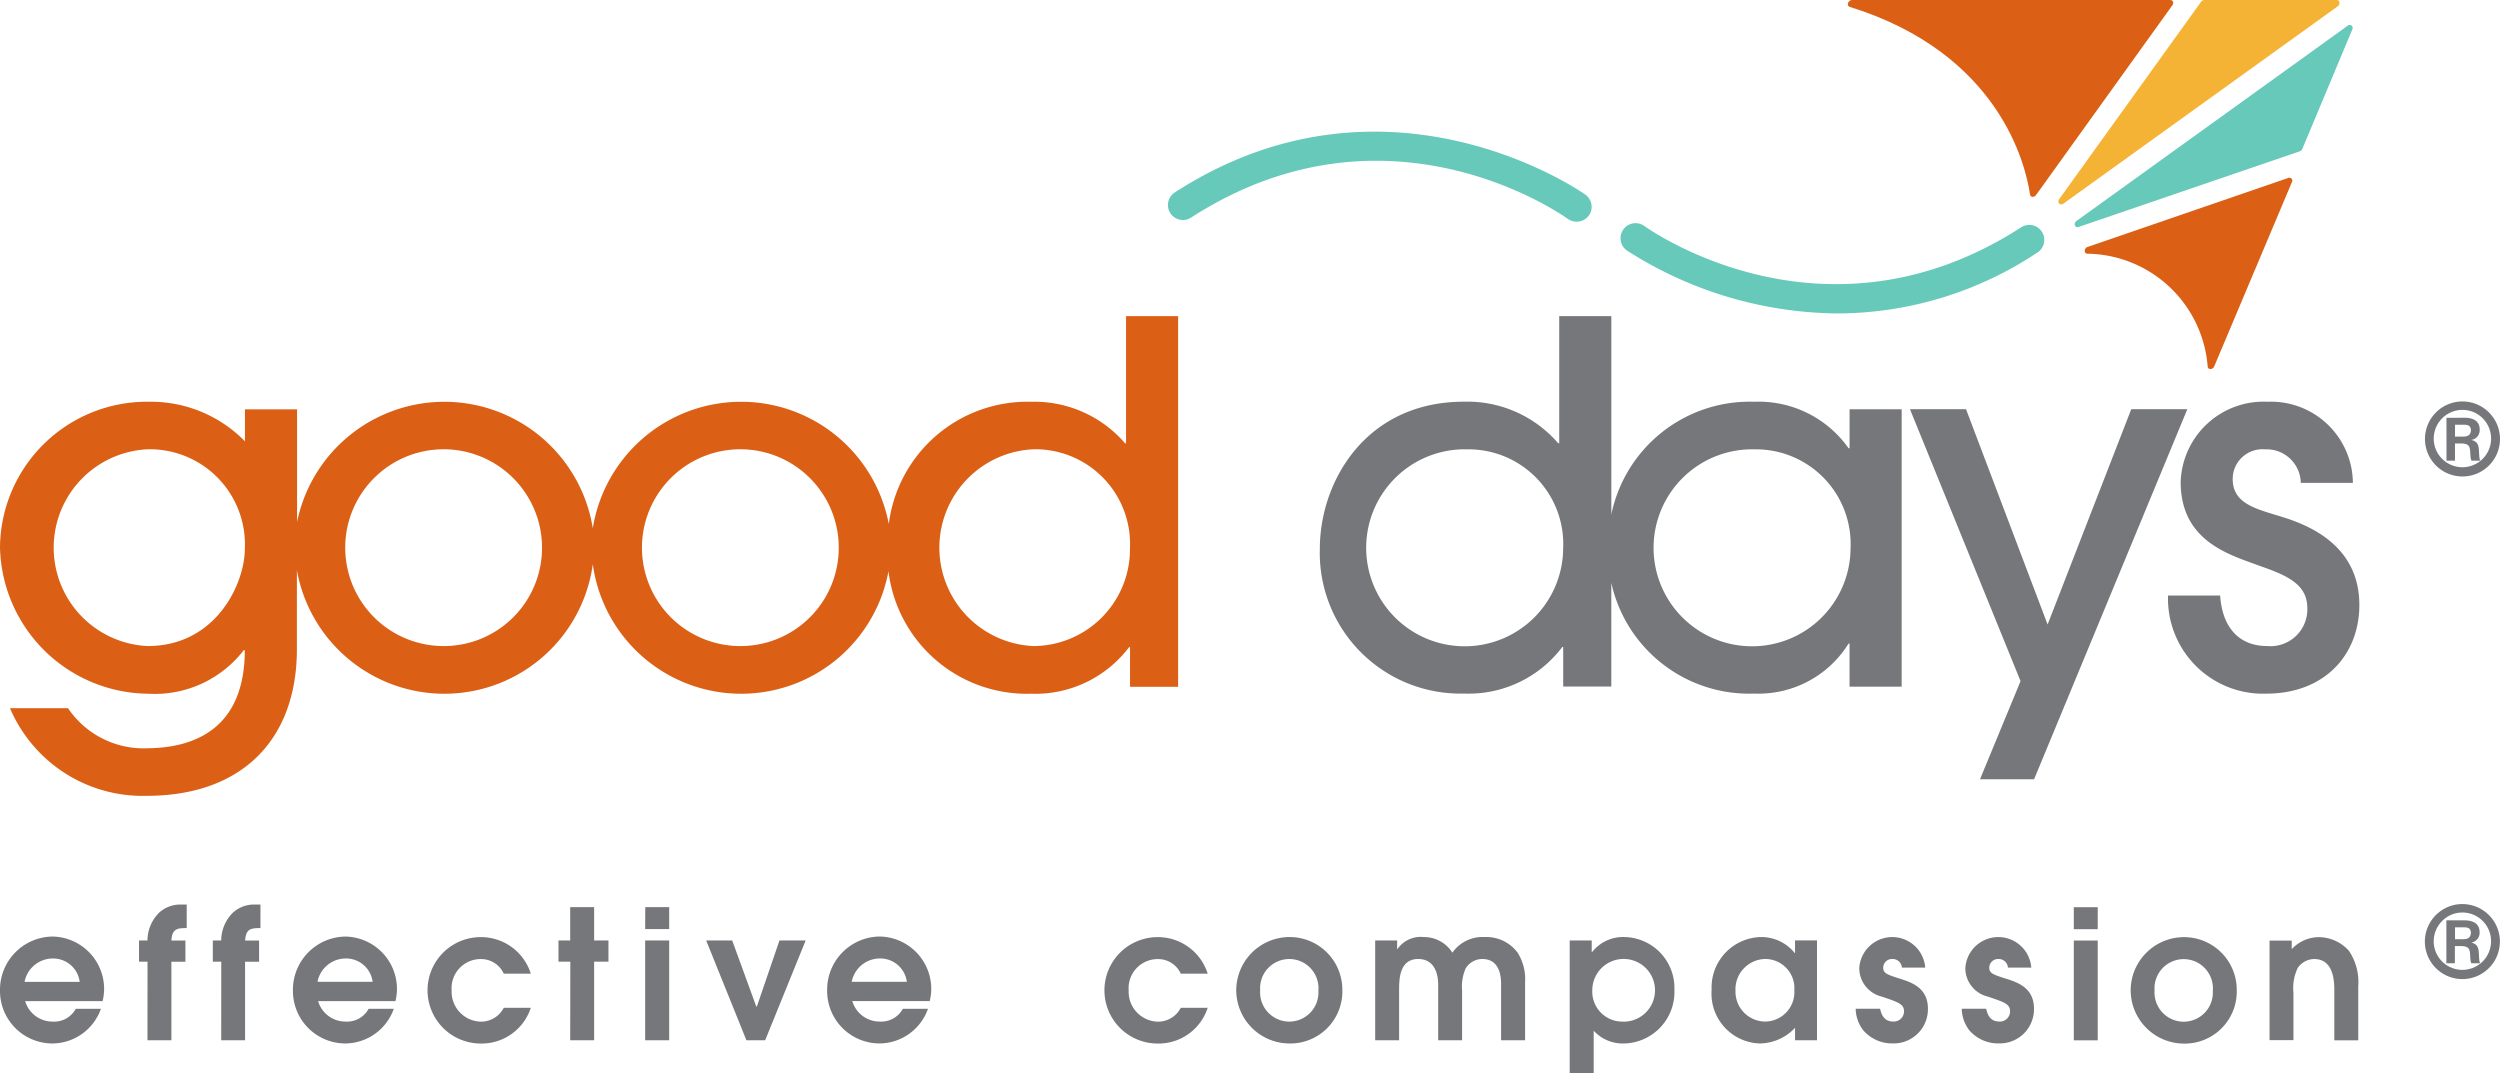 <svg xmlns="http://www.w3.org/2000/svg" width="165" height="70.848" viewBox="0 0 165 70.848"><defs><style>.a{fill:#db6015;}.b{fill:#76777a;}.c{fill:#66c9ba;}.d{fill:#f5b335;}</style></defs><path class="a" d="M74.319,17.726v8.392h-.065a7.9,7.9,0,0,0-6.213-2.741,9.223,9.223,0,0,0-9.381,8.067,9.917,9.917,0,0,0-19.535.281,9.923,9.923,0,0,0-19.519-.411v-7.44H16.167v2.114a8.672,8.672,0,0,0-6.31-2.612A9.7,9.7,0,0,0,0,32.962a9.875,9.875,0,0,0,9.781,9.684,7.412,7.412,0,0,0,6.31-2.877h.065c0,4.758-2.806,6.445-6.445,6.478A6.021,6.021,0,0,1,4.488,43.6H.66a9.513,9.513,0,0,0,9.019,5.785c6.245,0,9.916-3.666,9.916-9.684V34.493a9.887,9.887,0,0,0,19.53-.395,9.885,9.885,0,0,0,19.514.465,9.2,9.2,0,0,0,9.4,8.083,7.752,7.752,0,0,0,6.478-3.071h.065v2.612h3.174V17.726H74.319ZM9.749,39.5a6.5,6.5,0,0,1,.032-12.988,6.28,6.28,0,0,1,6.38,6.542c0,2.347-1.919,6.445-6.413,6.445Zm19.579,0a6.494,6.494,0,1,1,6.445-6.542A6.484,6.484,0,0,1,29.328,39.5Zm19.584,0a6.494,6.494,0,1,1,6.445-6.542A6.484,6.484,0,0,1,48.912,39.5Zm19.292,0a6.5,6.5,0,0,1,.032-12.988,6.251,6.251,0,0,1,6.342,6.542A6.394,6.394,0,0,1,68.2,39.5Z" transform="translate(0 3.14)"/><path class="b" d="M131.252,23.873,121.141,48.291h-3.569l2.676-6.478-7.3-17.946h3.7l5.385,14.21,5.521-14.21h3.7Zm5.84,6.975c-1.519-.46-2.844-.86-2.844-2.379a1.968,1.968,0,0,1,2.147-1.952,2.254,2.254,0,0,1,2.347,2.211h3.439a5.406,5.406,0,0,0-5.618-5.353,5.48,5.48,0,0,0-5.748,5.288c0,3.9,3.174,4.791,5.153,5.521,1.784.627,3.206,1.19,3.206,2.806a2.43,2.43,0,0,1-2.644,2.509c-1.914,0-2.974-1.287-3.109-3.336h-3.439a6.273,6.273,0,0,0,6.478,6.478c3.9,0,6.148-2.612,6.148-5.85.005-4.358-4.093-5.515-5.515-5.942Zm-28.133-6.975H112.4V42.181h-3.439V39.337h-.065a7,7,0,0,1-6.213,3.3,9.321,9.321,0,0,1-9.446-7.31v6.845H90.062V39.564H90a7.738,7.738,0,0,1-6.478,3.071A9.287,9.287,0,0,1,74,33.087c0-4.461,3.039-9.716,9.516-9.716a7.922,7.922,0,0,1,6.213,2.741H89.8V17.726h3.439v13.09a9.33,9.33,0,0,1,9.446-7.44,7.258,7.258,0,0,1,6.213,3.071h.065V23.873Zm-18.9,9.186a6.251,6.251,0,0,0-6.342-6.542,6.5,6.5,0,1,0,6.342,6.542Zm18.968,0a6.251,6.251,0,0,0-6.342-6.542,6.5,6.5,0,1,0,6.342,6.542Z" transform="translate(13.109 3.14)"/><path class="c" d="M105.2,18.47a26.113,26.113,0,0,1-13.928-4.158A.992.992,0,0,1,92.433,12.7c.487.346,11.993,8.4,24.867.087a.989.989,0,0,1,1.076,1.66A23.9,23.9,0,0,1,105.2,18.47Z" transform="translate(16.096 2.217)"/><path class="a" d="M103.877,0h21.017c.168,0,.243.189.13.346l-9,12.528c-.124.173-.368.157-.395-.032-.292-1.984-2.033-9.322-11.9-12.387-.232-.07-.114-.454.146-.454Z" transform="translate(18.354)"/><path class="d" d="M124.825.119l-9.36,13.02c-.162.222.054.454.276.3L133.839.422c.195-.141.151-.422-.054-.422h-8.743a.27.27,0,0,0-.216.119Z" transform="translate(20.444)"/><path class="c" d="M134.347,1.445,116.45,14.33c-.227.162-.119.487.135.4l14.593-4.991a.294.294,0,0,0,.173-.168l3.3-7.889a.2.2,0,0,0-.308-.238Z" transform="translate(20.607 0.247)"/><path class="a" d="M117.08,14.531l13.242-4.553a.192.192,0,0,1,.238.276l-5.126,12.16c-.1.227-.4.243-.433.022a8.075,8.075,0,0,0-7.948-7.456c-.238-.016-.216-.368.027-.449Z" transform="translate(20.706 1.765)"/><path class="c" d="M92.457,13.324a1,1,0,0,1-.579-.184c-.481-.346-11.993-8.4-24.867-.087a.989.989,0,1,1-1.076-1.66c14.037-9.062,26.97.049,27.1.146a.993.993,0,0,1,.227,1.384,1.006,1.006,0,0,1-.806.4Z" transform="translate(11.6 1.308)"/><path class="b" d="M165,24.984a2.476,2.476,0,1,1-2.471-2.476A2.482,2.482,0,0,1,165,24.984Zm-4.374,0a1.893,1.893,0,1,0,1.892-1.919A1.9,1.9,0,0,0,160.626,24.984Zm2.033-1.4c.173,0,1,0,1,.773a.647.647,0,0,1-.524.687v.011c.389.108.46.346.476.708.027.481.027.541.092.654h-.579c-.054-.087-.07-.168-.087-.524-.022-.449-.108-.568-.508-.611h-.5v1.135h-.562V23.589Zm-.633,1.244h.508c.2,0,.546,0,.546-.454-.032-.3-.238-.33-.481-.33h-.568v.784ZM1.66,62.086a1.881,1.881,0,0,0,1.817,1.352A1.617,1.617,0,0,0,5,62.595h1.66a3.419,3.419,0,0,1-3.179,2.287A3.463,3.463,0,0,1,0,61.394a3.511,3.511,0,0,1,3.466-3.569,3.462,3.462,0,0,1,3.406,3.466,3.582,3.582,0,0,1-.1.795H1.66Zm3.6-1.271a1.765,1.765,0,0,0-1.779-1.541,1.9,1.9,0,0,0-1.86,1.541H5.256Zm4.477-1.33H9.176v-1.4h.557a2.6,2.6,0,0,1,.773-1.838,2.063,2.063,0,0,1,1.379-.535h.438v1.552c-.606.011-.962.022-1.011.822h.925v1.4h-.925v5.185H9.733Zm4.866,0h-.557v-1.4H14.6a2.6,2.6,0,0,1,.773-1.838,2.063,2.063,0,0,1,1.379-.535h.438v1.552c-.606.011-.962.022-1.011.822H17.1v1.4h-.925v5.185H14.6Zm6.391,2.6a1.881,1.881,0,0,0,1.817,1.352,1.617,1.617,0,0,0,1.519-.843h1.66a3.419,3.419,0,0,1-3.179,2.287,3.463,3.463,0,0,1-3.477-3.488A3.511,3.511,0,0,1,22.8,57.826,3.462,3.462,0,0,1,26.2,61.292a3.582,3.582,0,0,1-.1.795H20.99Zm3.6-1.271a1.765,1.765,0,0,0-1.779-1.541,1.9,1.9,0,0,0-1.86,1.541Zm10.441,1.709a3.414,3.414,0,0,1-3.3,2.363,3.512,3.512,0,0,1-.011-7.024,3.445,3.445,0,0,1,3.309,2.412H33.248a1.64,1.64,0,0,0-1.53-.962,1.919,1.919,0,0,0-1.909,2.065,1.973,1.973,0,0,0,1.979,2.065,1.691,1.691,0,0,0,1.46-.914h1.779Zm2.606-3.039H36.86v-1.4h.773v-2.2h1.579v2.2h.946v1.4h-.946v5.185H37.633Zm4.947-3.6h1.579v1.449H42.58Zm0,2.2h1.579v6.586H42.58V58.085Zm4.028,0h1.709l1.59,4.363h.038l1.492-4.363h1.73L50.5,64.671H49.263l-2.655-6.586Zm9.635,4a1.881,1.881,0,0,0,1.817,1.352,1.617,1.617,0,0,0,1.519-.843h1.66a3.419,3.419,0,0,1-3.179,2.287,3.463,3.463,0,0,1-3.477-3.488,3.511,3.511,0,0,1,3.466-3.569,3.462,3.462,0,0,1,3.406,3.466,3.582,3.582,0,0,1-.1.795H56.244Zm3.6-1.271a1.765,1.765,0,0,0-1.779-1.541,1.9,1.9,0,0,0-1.86,1.541ZM79.71,62.524a3.414,3.414,0,0,1-3.3,2.363,3.512,3.512,0,0,1-.011-7.024,3.445,3.445,0,0,1,3.309,2.412H77.931a1.64,1.64,0,0,0-1.53-.962,1.919,1.919,0,0,0-1.909,2.065,1.973,1.973,0,0,0,1.979,2.065,1.691,1.691,0,0,0,1.46-.914H79.71Zm1.882-1.141a3.523,3.523,0,0,1,3.515-3.525,3.477,3.477,0,0,1,3.488,3.5,3.436,3.436,0,0,1-3.488,3.525A3.525,3.525,0,0,1,81.592,61.384Zm5.423.011a1.928,1.928,0,1,0-3.844-.011,1.926,1.926,0,1,0,3.844.011Zm3.747-3.309h1.449v.557h.027a1.864,1.864,0,0,1,1.719-.784,2.212,2.212,0,0,1,1.9,1.033,2.426,2.426,0,0,1,2.125-1.033,2.566,2.566,0,0,1,2.174,1.022,3.254,3.254,0,0,1,.5,1.947v3.844H99.072V61.016c0-.378,0-1.709-1.244-1.709a1.291,1.291,0,0,0-1.092.616,2.966,2.966,0,0,0-.238,1.46v3.287H94.92V61.016c0-.9-.346-1.709-1.319-1.709-1.26,0-1.26,1.379-1.26,2.076v3.287H90.762V58.085Zm12.842,0h1.449v.768h.022a2.6,2.6,0,0,1,2.136-.995,3.362,3.362,0,0,1,3.3,3.488,3.4,3.4,0,0,1-3.3,3.536,2.6,2.6,0,0,1-2.028-.843v2.822H103.6V58.085Zm3.406,5.353a2.07,2.07,0,1,0-1.919-2.065A1.979,1.979,0,0,0,107.01,63.438Zm12.912,1.233h-1.449v-.822a3.251,3.251,0,0,1-2.3,1.033,3.291,3.291,0,0,1-3.206-3.547,3.328,3.328,0,0,1,3.3-3.477,2.828,2.828,0,0,1,2.184,1.054h.022V58.08h1.449v6.591ZM116.5,59.307a2,2,0,0,0-1.957,2.1,1.969,1.969,0,0,0,1.957,2.028,1.942,1.942,0,0,0,1.925-2.076A1.922,1.922,0,0,0,116.5,59.307Zm9.024.568a.609.609,0,0,0-.627-.568.58.58,0,0,0-.606.568c0,.378.27.465,1.114.735.816.249,1.838.638,1.838,1.968a2.257,2.257,0,0,1-2.3,2.3,2.513,2.513,0,0,1-1.968-.865,2.4,2.4,0,0,1-.5-1.422h1.611c.07.3.216.843.865.843a.673.673,0,0,0,.714-.665c0-.487-.357-.606-1.482-.984a1.935,1.935,0,0,1-1.471-1.887,2.182,2.182,0,0,1,4.353-.022h-1.541Zm7,0a.609.609,0,0,0-.627-.568.58.58,0,0,0-.606.568c0,.378.27.465,1.114.735.816.249,1.838.638,1.838,1.968a2.257,2.257,0,0,1-2.3,2.3,2.513,2.513,0,0,1-1.968-.865,2.4,2.4,0,0,1-.5-1.422h1.611c.07.3.216.843.865.843a.673.673,0,0,0,.714-.665c0-.487-.357-.606-1.482-.984a1.935,1.935,0,0,1-1.471-1.887,2.182,2.182,0,0,1,4.353-.022h-1.541Zm4.347-3.985h1.579v1.449h-1.579V55.89Zm0,2.2h1.579v6.586h-1.579V58.085Zm3.752,3.3a3.523,3.523,0,0,1,3.515-3.525,3.477,3.477,0,0,1,3.488,3.5,3.436,3.436,0,0,1-3.488,3.525A3.525,3.525,0,0,1,140.625,61.384Zm5.423.011a1.928,1.928,0,1,0-3.844-.011,1.926,1.926,0,1,0,3.844.011Zm3.747-3.309h1.46v.568a2.456,2.456,0,0,1,1.806-.795,2.68,2.68,0,0,1,1.979.914,3.705,3.705,0,0,1,.606,2.336v3.558h-1.579v-3.25c0-.546,0-2.114-1.33-2.114a1.352,1.352,0,0,0-1.081.579,3.082,3.082,0,0,0-.287,1.649V64.66H149.79V58.085Zm15.2.065a2.476,2.476,0,1,1-2.471-2.476A2.482,2.482,0,0,1,164.995,58.15Zm-4.369,0a1.893,1.893,0,1,0,1.892-1.919A1.9,1.9,0,0,0,160.626,58.15Zm2.028-1.4c.173,0,1,0,1,.773a.647.647,0,0,1-.524.687v.011c.389.108.46.346.476.708.027.481.027.541.092.654h-.579c-.054-.087-.07-.168-.087-.524-.022-.449-.108-.568-.508-.611h-.5v1.135h-.562V56.755h1.19ZM162.026,58h.508c.2,0,.546,0,.546-.454-.032-.3-.238-.33-.481-.33h-.568V58Z" transform="translate(0 3.987)"/></svg>